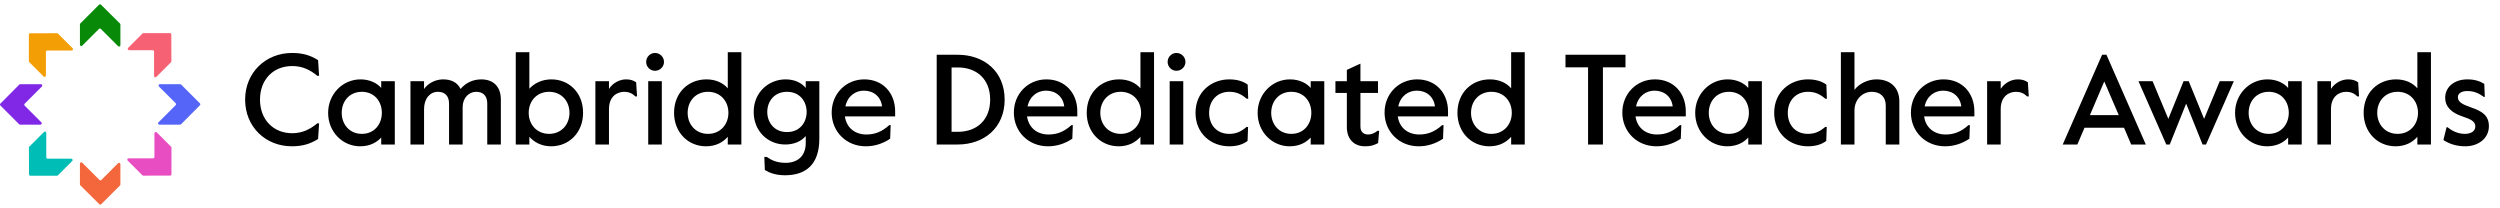 <?xml version="1.0"?>
<svg xmlns="http://www.w3.org/2000/svg" width="312" height="26" viewBox="0 0 312 26" fill="none">
<g clip-path="url(#clip0_1_1755)">
<g clip-path="url(#clip1_1_1755)">
<path d="M12.367 0.583L10.024 2.926C9.992 2.957 9.975 3 9.975 3.044V5.581C9.975 5.73 10.155 5.804 10.26 5.699L12.35 3.609C12.415 3.543 12.521 3.543 12.586 3.609L14.741 5.764C14.846 5.869 15.026 5.795 15.026 5.646V3.059C15.026 3.015 15.008 2.972 14.977 2.94L12.602 0.582C12.537 0.517 12.432 0.517 12.367 0.582" fill="#088A08"/>
<path d="M12.634 25.485L14.977 23.142C15.008 23.11 15.026 23.068 15.026 23.024V20.486C15.026 20.338 14.847 20.263 14.741 20.368L12.651 22.459C12.585 22.524 12.48 22.524 12.415 22.459L10.26 20.303C10.155 20.199 9.975 20.273 9.975 20.422V23.009C9.975 23.053 9.992 23.096 10.024 23.127L12.399 25.486C12.464 25.551 12.569 25.551 12.634 25.486" fill="#F4663B"/>
<path d="M24.952 12.901L22.608 10.557C22.577 10.526 22.535 10.508 22.49 10.508H19.953C19.804 10.508 19.73 10.688 19.835 10.793L21.925 12.884C21.991 12.949 21.991 13.054 21.925 13.119L19.77 15.275C19.665 15.38 19.739 15.559 19.888 15.559H22.475C22.52 15.559 22.563 15.542 22.594 15.511L24.952 13.136C25.017 13.07 25.017 12.965 24.952 12.901" fill="#5465F8"/>
<path d="M0.049 13.167L2.392 15.511C2.424 15.542 2.466 15.559 2.51 15.559H5.048C5.197 15.559 5.271 15.38 5.166 15.275L3.075 13.184C3.01 13.119 3.01 13.014 3.075 12.948L5.231 10.793C5.336 10.688 5.261 10.508 5.113 10.508H2.525C2.481 10.508 2.438 10.526 2.407 10.557L0.048 12.931C-0.016 12.997 -0.016 13.102 0.048 13.166" fill="#8128E7"/>
<path d="M21.399 21.744V18.429C21.399 18.385 21.381 18.343 21.35 18.311L19.556 16.517C19.451 16.412 19.271 16.486 19.271 16.635V19.592C19.271 19.684 19.196 19.759 19.104 19.759H16.056C15.907 19.759 15.833 19.939 15.938 20.044L17.767 21.873C17.799 21.905 17.842 21.922 17.886 21.922L21.233 21.911C21.325 21.911 21.399 21.836 21.399 21.744Z" fill="#E94DC2"/>
<path d="M3.602 4.323V7.637C3.602 7.682 3.619 7.724 3.651 7.755L5.445 9.549C5.55 9.654 5.73 9.58 5.73 9.431V6.474C5.73 6.382 5.805 6.307 5.897 6.307H8.945C9.093 6.307 9.168 6.127 9.063 6.022L7.233 4.193C7.202 4.162 7.159 4.144 7.115 4.144L3.768 4.155C3.676 4.155 3.602 4.23 3.602 4.322" fill="#F49E06"/>
<path d="M3.79 21.933H7.104C7.149 21.933 7.191 21.915 7.222 21.884L9.016 20.09C9.121 19.985 9.047 19.805 8.898 19.805H5.942C5.85 19.805 5.775 19.73 5.775 19.638V16.59C5.775 16.441 5.595 16.367 5.49 16.471L3.66 18.301C3.629 18.332 3.611 18.375 3.611 18.42L3.623 21.766C3.623 21.858 3.698 21.933 3.79 21.933Z" fill="#00BDB6"/>
<path d="M21.21 4.135H17.896C17.852 4.135 17.81 4.153 17.778 4.184L15.984 5.978C15.879 6.083 15.954 6.263 16.102 6.263H19.059C19.151 6.263 19.226 6.338 19.226 6.43V9.478C19.226 9.627 19.406 9.701 19.511 9.596L21.34 7.767C21.372 7.735 21.39 7.692 21.39 7.648L21.379 4.301C21.379 4.209 21.304 4.135 21.212 4.135" fill="#F66173"/>
</g>
<path d="M36.432 18.258C33.136 18.258 30.592 15.825 30.592 12.434C30.592 9.042 33.168 6.61 36.448 6.61C37.84 6.61 38.784 6.93 39.696 7.506L39.824 9.458H39.6C38.688 8.706 37.728 8.242 36.464 8.242C34.128 8.242 32.448 9.906 32.448 12.434C32.448 14.945 34.128 16.625 36.464 16.625C37.728 16.625 38.688 16.145 39.6 15.393H39.824L39.696 17.346C38.784 17.922 37.808 18.258 36.432 18.258ZM44.935 18.258C42.823 18.258 40.951 16.529 40.951 14.082C40.951 11.777 42.727 9.906 44.999 9.906C46.151 9.906 47.079 10.386 47.575 10.977V10.13H49.271V18.034H47.575V17.169C47.015 17.762 46.199 18.258 44.935 18.258ZM45.159 16.706C46.711 16.706 47.655 15.505 47.655 14.082C47.655 12.642 46.711 11.457 45.159 11.457C43.607 11.457 42.647 12.642 42.647 14.082C42.647 15.505 43.607 16.706 45.159 16.706ZM51.226 18.034V10.13H52.922V11.105C53.418 10.386 54.346 9.906 55.306 9.906C56.298 9.906 57.082 10.274 57.482 11.105C58.074 10.37 59.002 9.906 60.058 9.906C61.626 9.906 62.506 10.866 62.506 12.418V18.034H60.81V12.93C60.81 11.954 60.282 11.457 59.434 11.457C58.506 11.457 57.738 12.226 57.738 13.377V18.034H56.042V12.93C56.042 11.921 55.466 11.457 54.65 11.457C53.674 11.457 52.922 12.29 52.922 13.617V18.034H51.226ZM68.783 18.258C67.551 18.258 66.655 17.73 66.063 17.073V18.034H64.367V6.514H66.063V11.073C66.655 10.418 67.599 9.906 68.815 9.906C70.975 9.906 72.767 11.521 72.767 14.082C72.767 16.529 71.039 18.258 68.783 18.258ZM68.527 16.706C70.063 16.706 71.071 15.537 71.071 14.082C71.071 12.61 70.063 11.457 68.527 11.457C66.991 11.457 65.983 12.61 65.983 14.082C65.983 15.537 66.991 16.706 68.527 16.706ZM74.304 18.034V10.13H76V11.089C76.528 10.306 77.36 9.906 78.144 9.906C78.672 9.906 79.056 10.034 79.392 10.274L79.504 12.034H79.28C78.928 11.649 78.448 11.457 77.92 11.457C76.976 11.457 76 12.066 76 13.617V18.034H74.304ZM81.746 8.834C81.138 8.834 80.642 8.338 80.642 7.73C80.642 7.106 81.138 6.61 81.746 6.61C82.354 6.61 82.866 7.106 82.866 7.73C82.866 8.338 82.354 8.834 81.746 8.834ZM80.898 18.034V10.13H82.594V18.034H80.898ZM88.106 18.258C85.85 18.258 84.123 16.497 84.123 14.082C84.123 11.553 85.915 9.906 88.171 9.906C89.323 9.906 90.266 10.354 90.826 11.025V6.514H92.522V18.034H90.826V17.073C90.219 17.762 89.338 18.258 88.106 18.258ZM88.362 16.706C89.898 16.706 90.906 15.537 90.906 14.082C90.906 12.61 89.898 11.457 88.362 11.457C86.826 11.457 85.819 12.61 85.819 14.082C85.819 15.537 86.826 16.706 88.362 16.706ZM97.964 21.873C96.844 21.873 96.06 21.585 95.452 21.218L95.388 19.585H95.692C96.284 20.002 96.988 20.322 98.044 20.322C99.532 20.322 100.556 19.489 100.556 17.841V16.977C99.996 17.649 99.068 18.034 97.996 18.034C95.836 18.034 94.06 16.369 94.06 13.97C94.06 11.409 96.044 9.906 98.028 9.906C99.228 9.906 100.06 10.37 100.556 10.977V10.13H102.252V17.314C102.252 20.593 100.508 21.873 97.964 21.873ZM98.22 16.482C99.82 16.482 100.668 15.281 100.668 13.97C100.668 12.658 99.82 11.457 98.22 11.457C96.62 11.457 95.756 12.658 95.756 13.97C95.756 15.281 96.62 16.482 98.22 16.482ZM108.05 18.258C105.602 18.258 103.794 16.418 103.794 14.05C103.794 11.697 105.57 9.906 107.858 9.906C110.226 9.906 111.714 11.649 111.714 13.889V14.53H105.442C105.65 16.002 106.77 16.785 108.114 16.785C109.106 16.785 110.002 16.497 110.978 15.617H111.154L111.09 17.314C110.13 17.953 109.106 18.258 108.05 18.258ZM105.506 13.281H110.082C109.938 12.082 109.042 11.313 107.81 11.313C106.77 11.313 105.778 11.97 105.506 13.281ZM116.9 18.034V6.834H119.524C122.804 6.834 125.38 8.898 125.38 12.434C125.38 15.954 122.804 18.034 119.524 18.034H116.9ZM118.756 16.45H119.54C121.908 16.45 123.572 14.977 123.572 12.434C123.572 9.89 121.908 8.418 119.54 8.418H118.756V16.45ZM130.785 18.258C128.337 18.258 126.529 16.418 126.529 14.05C126.529 11.697 128.305 9.906 130.593 9.906C132.961 9.906 134.449 11.649 134.449 13.889V14.53H128.177C128.385 16.002 129.505 16.785 130.849 16.785C131.841 16.785 132.737 16.497 133.713 15.617H133.889L133.825 17.314C132.865 17.953 131.841 18.258 130.785 18.258ZM128.241 13.281H132.817C132.673 12.082 131.777 11.313 130.545 11.313C129.505 11.313 128.513 11.97 128.241 13.281ZM139.607 18.258C137.351 18.258 135.623 16.497 135.623 14.082C135.623 11.553 137.414 9.906 139.671 9.906C140.823 9.906 141.767 10.354 142.327 11.025V6.514H144.023V18.034H142.327V17.073C141.719 17.762 140.839 18.258 139.607 18.258ZM139.863 16.706C141.399 16.706 142.407 15.537 142.407 14.082C142.407 12.61 141.399 11.457 139.863 11.457C138.327 11.457 137.319 12.61 137.319 14.082C137.319 15.537 138.327 16.706 139.863 16.706ZM146.824 8.834C146.216 8.834 145.72 8.338 145.72 7.73C145.72 7.106 146.216 6.61 146.824 6.61C147.432 6.61 147.944 7.106 147.944 7.73C147.944 8.338 147.432 8.834 146.824 8.834ZM145.976 18.034V10.13H147.672V18.034H145.976ZM153.409 18.258C151.169 18.258 149.201 16.689 149.201 14.082C149.201 11.457 151.201 9.906 153.409 9.906C154.385 9.906 155.153 10.146 155.713 10.562L155.777 12.322H155.585C154.881 11.713 154.257 11.457 153.409 11.457C151.905 11.457 150.897 12.562 150.897 14.082C150.897 15.585 151.841 16.706 153.409 16.706C154.241 16.706 154.865 16.45 155.569 15.841H155.761L155.697 17.585C155.137 18.017 154.385 18.258 153.409 18.258ZM160.935 18.258C158.823 18.258 156.951 16.529 156.951 14.082C156.951 11.777 158.727 9.906 160.999 9.906C162.151 9.906 163.079 10.386 163.575 10.977V10.13H165.271V18.034H163.575V17.169C163.015 17.762 162.199 18.258 160.935 18.258ZM161.159 16.706C162.711 16.706 163.655 15.505 163.655 14.082C163.655 12.642 162.711 11.457 161.159 11.457C159.607 11.457 158.647 12.642 158.647 14.082C158.647 15.505 159.607 16.706 161.159 16.706ZM170.342 18.258C169.094 18.258 168.086 17.474 168.086 15.841V11.601H166.662V10.13H168.086V8.722L169.782 7.938V10.13H171.974V11.601H169.782V15.809C169.782 16.514 170.246 16.785 170.726 16.785C171.062 16.785 171.414 16.706 171.926 16.322H172.118L171.99 17.858C171.382 18.162 171.046 18.258 170.342 18.258ZM177.05 18.258C174.602 18.258 172.794 16.418 172.794 14.05C172.794 11.697 174.57 9.906 176.858 9.906C179.226 9.906 180.714 11.649 180.714 13.889V14.53H174.442C174.65 16.002 175.77 16.785 177.114 16.785C178.106 16.785 179.002 16.497 179.978 15.617H180.154L180.09 17.314C179.13 17.953 178.106 18.258 177.05 18.258ZM174.506 13.281H179.082C178.938 12.082 178.042 11.313 176.81 11.313C175.77 11.313 174.778 11.97 174.506 13.281ZM185.872 18.258C183.616 18.258 181.888 16.497 181.888 14.082C181.888 11.553 183.68 9.906 185.936 9.906C187.088 9.906 188.032 10.354 188.592 11.025V6.514H190.288V18.034H188.592V17.073C187.984 17.762 187.104 18.258 185.872 18.258ZM186.128 16.706C187.664 16.706 188.672 15.537 188.672 14.082C188.672 12.61 187.664 11.457 186.128 11.457C184.592 11.457 183.584 12.61 183.584 14.082C183.584 15.537 184.592 16.706 186.128 16.706ZM198.189 18.034V8.402H195.373V6.834H202.861V8.402H200.045V18.034H198.189ZM206.722 18.258C204.274 18.258 202.466 16.418 202.466 14.05C202.466 11.697 204.242 9.906 206.53 9.906C208.898 9.906 210.386 11.649 210.386 13.889V14.53H204.114C204.322 16.002 205.442 16.785 206.786 16.785C207.778 16.785 208.674 16.497 209.65 15.617H209.826L209.762 17.314C208.802 17.953 207.778 18.258 206.722 18.258ZM204.178 13.281H208.754C208.61 12.082 207.714 11.313 206.482 11.313C205.442 11.313 204.45 11.97 204.178 13.281ZM215.544 18.258C213.432 18.258 211.56 16.529 211.56 14.082C211.56 11.777 213.336 9.906 215.608 9.906C216.76 9.906 217.688 10.386 218.184 10.977V10.13H219.88V18.034H218.184V17.169C217.624 17.762 216.808 18.258 215.544 18.258ZM215.768 16.706C217.32 16.706 218.264 15.505 218.264 14.082C218.264 12.642 217.32 11.457 215.768 11.457C214.216 11.457 213.256 12.642 213.256 14.082C213.256 15.505 214.216 16.706 215.768 16.706ZM225.627 18.258C223.387 18.258 221.419 16.689 221.419 14.082C221.419 11.457 223.419 9.906 225.627 9.906C226.603 9.906 227.371 10.146 227.931 10.562L227.995 12.322H227.803C227.099 11.713 226.475 11.457 225.627 11.457C224.123 11.457 223.115 12.562 223.115 14.082C223.115 15.585 224.059 16.706 225.627 16.706C226.459 16.706 227.083 16.45 227.787 15.841H227.979L227.915 17.585C227.355 18.017 226.603 18.258 225.627 18.258ZM229.742 18.034V6.514H231.438V11.217C231.998 10.45 233.102 9.906 234.174 9.906C235.87 9.906 237.038 10.882 237.038 12.658V18.034H235.342V13.169C235.342 12.05 234.622 11.457 233.598 11.457C232.446 11.457 231.438 12.402 231.438 13.793V18.034H229.742ZM242.738 18.258C240.29 18.258 238.482 16.418 238.482 14.05C238.482 11.697 240.258 9.906 242.546 9.906C244.914 9.906 246.402 11.649 246.402 13.889V14.53H240.13C240.338 16.002 241.458 16.785 242.802 16.785C243.794 16.785 244.69 16.497 245.666 15.617H245.842L245.778 17.314C244.818 17.953 243.794 18.258 242.738 18.258ZM240.194 13.281H244.77C244.626 12.082 243.73 11.313 242.498 11.313C241.458 11.313 240.466 11.97 240.194 13.281ZM247.992 18.034V10.13H249.688V11.089C250.216 10.306 251.048 9.906 251.832 9.906C252.36 9.906 252.744 10.034 253.08 10.274L253.192 12.034H252.968C252.616 11.649 252.136 11.457 251.608 11.457C250.664 11.457 249.688 12.066 249.688 13.617V18.034H247.992ZM257.429 18.034L262.341 6.834H262.885L267.797 18.034H265.973L265.077 15.938H260.149L259.253 18.034H257.429ZM260.821 14.37H264.421L262.613 10.162L260.821 14.37ZM270.352 18.034L266.88 10.13H268.64L270.608 14.834L272.512 10.13H273.152L275.072 14.834L277.024 10.13H278.784L275.312 18.034H274.88L272.832 12.93L270.784 18.034H270.352ZM282.919 18.258C280.807 18.258 278.935 16.529 278.935 14.082C278.935 11.777 280.711 9.906 282.983 9.906C284.135 9.906 285.063 10.386 285.559 10.977V10.13H287.255V18.034H285.559V17.169C284.999 17.762 284.183 18.258 282.919 18.258ZM283.143 16.706C284.695 16.706 285.639 15.505 285.639 14.082C285.639 12.642 284.695 11.457 283.143 11.457C281.591 11.457 280.631 12.642 280.631 14.082C280.631 15.505 281.591 16.706 283.143 16.706ZM289.21 18.034V10.13H290.906V11.089C291.434 10.306 292.266 9.906 293.05 9.906C293.578 9.906 293.962 10.034 294.298 10.274L294.41 12.034H294.186C293.834 11.649 293.354 11.457 292.826 11.457C291.882 11.457 290.906 12.066 290.906 13.617V18.034H289.21ZM298.966 18.258C296.71 18.258 294.982 16.497 294.982 14.082C294.982 11.553 296.774 9.906 299.03 9.906C300.182 9.906 301.126 10.354 301.686 11.025V6.514H303.382V18.034H301.686V17.073C301.078 17.762 300.198 18.258 298.966 18.258ZM299.222 16.706C300.758 16.706 301.766 15.537 301.766 14.082C301.766 12.61 300.758 11.457 299.222 11.457C297.686 11.457 296.678 12.61 296.678 14.082C296.678 15.537 297.686 16.706 299.222 16.706ZM307.671 18.258C306.535 18.258 305.639 17.938 304.935 17.474L305.335 15.873H305.431C306.055 16.354 306.759 16.706 307.623 16.706C308.407 16.706 308.919 16.354 308.919 15.777C308.919 15.137 308.359 14.882 307.223 14.498C306.055 14.098 305.159 13.393 305.159 12.194C305.159 10.866 306.295 9.906 307.927 9.906C308.823 9.906 309.463 10.114 310.039 10.466L310.103 12.098H309.991C309.335 11.617 308.727 11.361 307.911 11.361C307.271 11.361 306.743 11.617 306.743 12.13C306.743 12.738 307.303 13.025 308.439 13.425C309.703 13.857 310.615 14.386 310.615 15.745C310.615 17.314 309.239 18.258 307.671 18.258Z" fill="black"/>
</g>
<defs>
<clipPath id="clip0_1_1755">
<rect width="312" height="25" fill="white" transform="translate(0 0.534)"/>
</clipPath>
<clipPath id="clip1_1_1755">
<rect width="25" height="25" fill="white" transform="translate(0 0.534)"/>
</clipPath>
</defs>
</svg>
